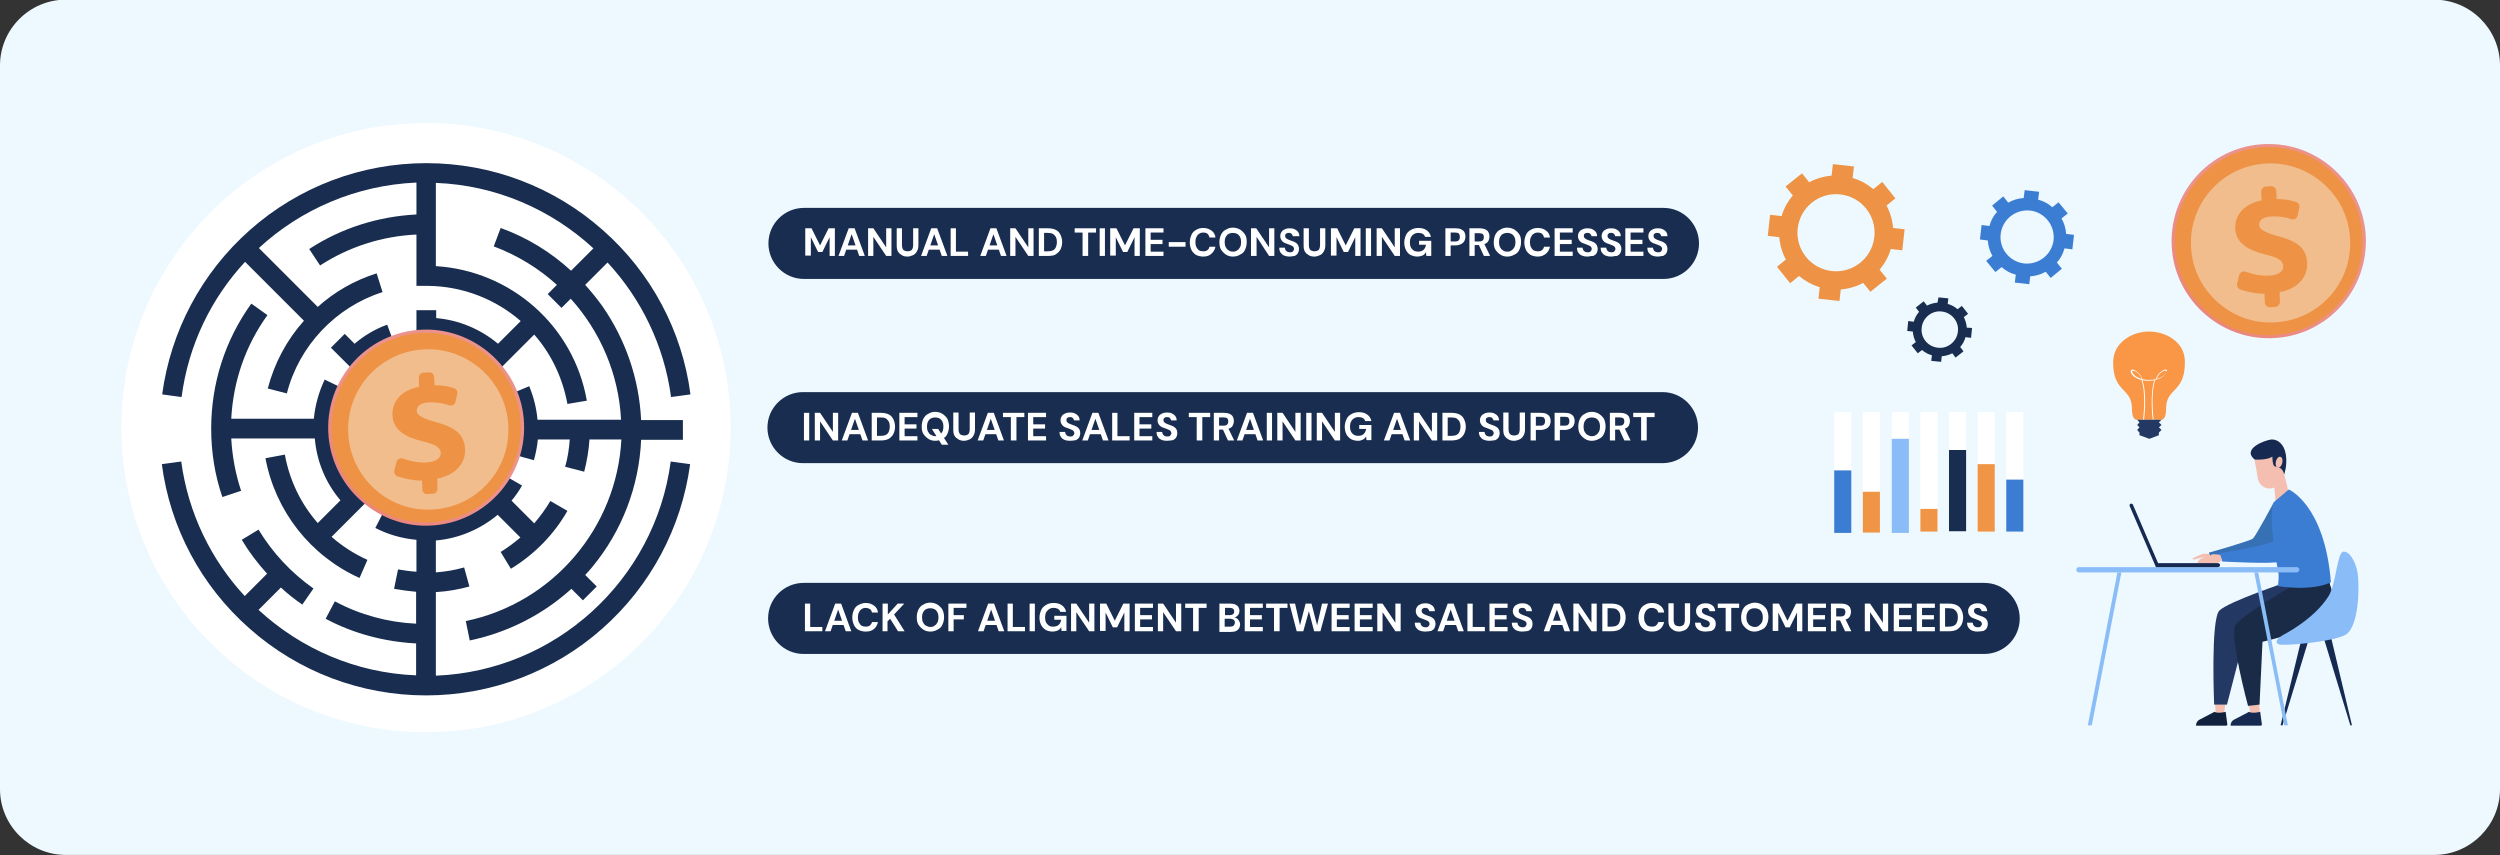 <?xml version="1.0" encoding="UTF-8"?> <svg xmlns="http://www.w3.org/2000/svg" xmlns:xlink="http://www.w3.org/1999/xlink" version="1.1" x="0px" y="0px" viewBox="0 0 760 260" style="enable-background:new 0 0 760 260;" xml:space="preserve"><rect x="0" y="0" width="760" height="260" fill="#333333" stroke="none"/> <style type="text/css"> .st0{fill:#EDF9FF;} .st1{fill:#182D4F;} .st2{fill:#FFFFFF;} .st3{fill:#3C7DD4;} .st4{fill:#EE9345;} .st5{fill:#3771B5;} .st6{fill:#F4BFB1;} .st7{fill:#233862;} .st8{fill:#1A2B47;} .st9{fill:#11203D;} .st10{fill:#162A51;} .st11{fill:#8ABCF7;} .st12{fill:#F99746;} .st13{fill:#F09545;} .st14{fill:url(#SVGID_1_);} .st15{fill:#F2BD8D;} .st16{fill:url(#SVGID_00000064319234242400415660000011969976163237749635_);} </style> <g id="Слой_1"> <path class="st0" d="M740,259.9H20c-11,0-20-9-20-20v-220c0-11,9-20,20-20h720c11,0,20,9,20,20v220C760,250.9,751,259.9,740,259.9z "></path> <g> <g> <g> <path class="st1" d="M603.2,198.8H244.3c-6,0-10.8-4.9-10.8-10.8v0c0-6,4.9-10.8,10.8-10.8h358.9c6,0,10.8,4.9,10.8,10.8v0 C614,194,609.2,198.8,603.2,198.8z"></path> </g> </g> <g> <path class="st2" d="M244.7,191.9v-8.4h1.6v7.1h3.7v1.3H244.7z"></path> <path class="st2" d="M250.8,191.9l3.1-8.4h1.8l3.1,8.4h-1.7l-2.3-6.6l-2.3,6.6H250.8z M252.2,190l0.4-1.3h4.3l0.4,1.3H252.2z"></path> <path class="st2" d="M263.2,192c-0.8,0-1.6-0.2-2.2-0.5s-1.1-0.9-1.4-1.5c-0.3-0.7-0.5-1.4-0.5-2.3c0-0.9,0.2-1.6,0.5-2.3 c0.3-0.7,0.8-1.2,1.4-1.5s1.3-0.6,2.2-0.6c1,0,1.8,0.3,2.5,0.8c0.7,0.5,1.1,1.2,1.2,2.1h-1.8c-0.1-0.4-0.3-0.8-0.6-1 s-0.8-0.4-1.3-0.4c-0.5,0-0.9,0.1-1.3,0.4c-0.4,0.2-0.6,0.6-0.8,1c-0.2,0.4-0.3,0.9-0.3,1.5c0,0.6,0.1,1.1,0.3,1.5 c0.2,0.4,0.5,0.8,0.8,1c0.4,0.2,0.8,0.3,1.3,0.3c0.5,0,1-0.1,1.3-0.4s0.5-0.6,0.6-1h1.8c-0.2,0.9-0.6,1.6-1.2,2.1 C265,191.8,264.2,192,263.2,192z"></path> <path class="st2" d="M268.3,191.9v-8.4h1.6v3.3l3-3.3h2l-3.1,3.3l3.2,5.1h-2l-2.4-3.8l-0.8,0.8v3H268.3z"></path> <path class="st2" d="M282.8,192c-0.8,0-1.5-0.2-2.1-0.6c-0.6-0.4-1.1-0.9-1.5-1.5c-0.4-0.7-0.5-1.4-0.5-2.3s0.2-1.6,0.5-2.3 c0.4-0.7,0.8-1.2,1.5-1.5c0.6-0.4,1.3-0.6,2.1-0.6c0.8,0,1.5,0.2,2.2,0.6c0.6,0.4,1.1,0.9,1.5,1.5c0.3,0.7,0.5,1.4,0.5,2.3 s-0.2,1.6-0.5,2.3c-0.3,0.7-0.8,1.2-1.5,1.5C284.3,191.8,283.6,192,282.8,192z M282.8,190.6c0.5,0,1-0.1,1.3-0.4 c0.4-0.2,0.7-0.6,0.9-1c0.2-0.4,0.3-0.9,0.3-1.5c0-0.6-0.1-1.1-0.3-1.5s-0.5-0.8-0.9-1c-0.4-0.2-0.8-0.3-1.3-0.3 c-0.5,0-0.9,0.1-1.3,0.3c-0.4,0.2-0.7,0.6-0.9,1s-0.3,0.9-0.3,1.5c0,0.6,0.1,1.1,0.3,1.5c0.2,0.4,0.5,0.8,0.9,1 S282.3,190.6,282.8,190.6z"></path> <path class="st2" d="M288.3,191.9v-8.4h5.5v1.3h-3.9v2.2h3.1v1.3h-3.1v3.6H288.3z"></path> <path class="st2" d="M297.3,191.9l3.1-8.4h1.8l3.1,8.4h-1.7l-2.3-6.6l-2.3,6.6H297.3z M298.6,190l0.4-1.3h4.3l0.4,1.3H298.6z"></path> <path class="st2" d="M306.3,191.9v-8.4h1.6v7.1h3.7v1.3H306.3z"></path> <path class="st2" d="M313,191.9v-8.4h1.6v8.4H313z"></path> <path class="st2" d="M320,192c-0.8,0-1.5-0.2-2.1-0.5c-0.6-0.4-1.1-0.9-1.4-1.5c-0.3-0.6-0.5-1.4-0.5-2.2c0-0.9,0.2-1.6,0.5-2.3 c0.3-0.7,0.8-1.2,1.5-1.6c0.6-0.4,1.4-0.6,2.3-0.6c1,0,1.8,0.2,2.5,0.7c0.7,0.5,1.1,1.1,1.3,2h-1.8c-0.1-0.4-0.3-0.7-0.7-0.9 s-0.7-0.3-1.3-0.3c-0.5,0-1,0.1-1.4,0.4s-0.7,0.6-0.9,1c-0.2,0.4-0.3,0.9-0.3,1.5c0,0.6,0.1,1.1,0.3,1.5c0.2,0.4,0.5,0.7,0.9,1 s0.8,0.3,1.3,0.3c0.7,0,1.3-0.2,1.7-0.6c0.4-0.4,0.6-0.9,0.7-1.5h-2.1v-1.2h3.7v4.6h-1.5l-0.1-1.1c-0.2,0.3-0.4,0.5-0.6,0.7 c-0.2,0.2-0.5,0.3-0.8,0.4S320.4,192,320,192z"></path> <path class="st2" d="M325.6,191.9v-8.4h1.6l3.9,5.8v-5.8h1.6v8.4h-1.6l-3.9-5.8v5.8H325.6z"></path> <path class="st2" d="M334.4,191.9v-8.4h1.9l2.6,5.2l2.6-5.2h1.9v8.4h-1.6v-5.7l-2.2,4.5h-1.3l-2.2-4.5v5.6H334.4z"></path> <path class="st2" d="M345,191.9v-8.4h5.5v1.3h-3.9v2.2h3.6v1.3h-3.6v2.3h3.9v1.3H345z"></path> <path class="st2" d="M352,191.9v-8.4h1.6l3.9,5.8v-5.8h1.6v8.4h-1.6l-3.9-5.8v5.8H352z"></path> <path class="st2" d="M362.7,191.9v-7.1h-2.4v-1.3h6.5v1.3h-2.4v7.1H362.7z"></path> <path class="st2" d="M370.7,191.9v-8.4h3.4c0.6,0,1.1,0.1,1.5,0.3c0.4,0.2,0.7,0.4,0.9,0.8s0.3,0.7,0.3,1.1s-0.1,0.8-0.3,1.1 c-0.2,0.3-0.4,0.5-0.7,0.7c-0.3,0.2-0.6,0.2-1,0.3l0.2-0.1c0.4,0,0.7,0.1,1,0.3c0.3,0.2,0.5,0.4,0.7,0.8c0.2,0.3,0.3,0.7,0.3,1 c0,0.4-0.1,0.8-0.3,1.2c-0.2,0.3-0.5,0.6-0.9,0.8c-0.4,0.2-0.9,0.3-1.5,0.3H370.7z M372.3,187h1.6c0.4,0,0.7-0.1,1-0.3 c0.2-0.2,0.3-0.5,0.3-0.8c0-0.3-0.1-0.6-0.3-0.8c-0.2-0.2-0.6-0.3-1-0.3h-1.5V187z M372.3,190.5h1.7c0.4,0,0.8-0.1,1-0.3 c0.2-0.2,0.4-0.5,0.4-0.9s-0.1-0.7-0.4-0.9s-0.6-0.3-1-0.3h-1.7V190.5z"></path> <path class="st2" d="M378.4,191.9v-8.4h5.5v1.3H380v2.2h3.6v1.3H380v2.3h3.9v1.3H378.4z"></path> <path class="st2" d="M387.3,191.9v-7.1h-2.4v-1.3h6.5v1.3H389v7.1H387.3z"></path> <path class="st2" d="M394.2,191.9l-2.2-8.4h1.7l1.5,6.6l1.7-6.6h1.8l1.7,6.6l1.5-6.6h1.8l-2.3,8.4h-1.9l-1.6-6.1l-1.7,6.1H394.2z "></path> <path class="st2" d="M404.8,191.9v-8.4h5.5v1.3h-3.9v2.2h3.6v1.3h-3.6v2.3h3.9v1.3H404.8z"></path> <path class="st2" d="M411.8,191.9v-8.4h5.5v1.3h-3.9v2.2h3.6v1.3h-3.6v2.3h3.9v1.3H411.8z"></path> <path class="st2" d="M418.7,191.9v-8.4h1.6l3.9,5.8v-5.8h1.6v8.4h-1.6l-3.9-5.8v5.8H418.7z"></path> <path class="st2" d="M433.2,192c-0.6,0-1.1-0.1-1.6-0.3c-0.5-0.2-0.8-0.5-1.1-0.9c-0.3-0.4-0.4-0.9-0.4-1.5h1.7 c0,0.2,0.1,0.5,0.2,0.7s0.3,0.4,0.5,0.5c0.2,0.1,0.5,0.2,0.8,0.2c0.3,0,0.5,0,0.7-0.1c0.2-0.1,0.3-0.2,0.4-0.4 c0.1-0.2,0.2-0.3,0.2-0.5c0-0.2-0.1-0.4-0.2-0.6s-0.3-0.3-0.5-0.4c-0.2-0.1-0.4-0.2-0.7-0.3c-0.3-0.1-0.5-0.2-0.8-0.3 c-0.7-0.2-1.2-0.5-1.5-0.9c-0.3-0.4-0.5-0.8-0.5-1.4c0-0.5,0.1-0.9,0.4-1.3c0.2-0.4,0.6-0.6,1-0.8c0.4-0.2,0.9-0.3,1.5-0.3 c0.6,0,1.1,0.1,1.5,0.3c0.4,0.2,0.8,0.5,1,0.8s0.4,0.8,0.4,1.3h-1.7c0-0.2-0.1-0.4-0.2-0.5s-0.2-0.3-0.4-0.4 c-0.2-0.1-0.4-0.1-0.6-0.1c-0.2,0-0.4,0-0.6,0.1c-0.2,0.1-0.3,0.2-0.4,0.3c-0.1,0.1-0.1,0.3-0.1,0.5c0,0.2,0,0.4,0.1,0.5 s0.2,0.3,0.4,0.4c0.2,0.1,0.4,0.2,0.6,0.3c0.2,0.1,0.5,0.2,0.8,0.3c0.4,0.1,0.8,0.3,1.2,0.5c0.3,0.2,0.6,0.4,0.8,0.8 c0.2,0.3,0.3,0.7,0.3,1.2c0,0.4-0.1,0.8-0.3,1.2c-0.2,0.4-0.6,0.7-1,0.9C434.4,191.9,433.9,192,433.2,192z"></path> <path class="st2" d="M437,191.9l3.1-8.4h1.8l3.1,8.4h-1.7l-2.3-6.6l-2.3,6.6H437z M438.4,190l0.4-1.3h4.3l0.4,1.3H438.4z"></path> <path class="st2" d="M446.1,191.9v-8.4h1.6v7.1h3.7v1.3H446.1z"></path> <path class="st2" d="M452.8,191.9v-8.4h5.5v1.3h-3.9v2.2h3.6v1.3h-3.6v2.3h3.9v1.3H452.8z"></path> <path class="st2" d="M462.7,192c-0.6,0-1.1-0.1-1.6-0.3c-0.5-0.2-0.8-0.5-1.1-0.9c-0.3-0.4-0.4-0.9-0.4-1.5h1.7 c0,0.2,0.1,0.5,0.2,0.7s0.3,0.4,0.5,0.5c0.2,0.1,0.5,0.2,0.8,0.2c0.3,0,0.5,0,0.7-0.1c0.2-0.1,0.3-0.2,0.4-0.4 c0.1-0.2,0.2-0.3,0.2-0.5c0-0.2-0.1-0.4-0.2-0.6s-0.3-0.3-0.5-0.4c-0.2-0.1-0.4-0.2-0.7-0.3c-0.3-0.1-0.5-0.2-0.8-0.3 c-0.7-0.2-1.2-0.5-1.5-0.9c-0.3-0.4-0.5-0.8-0.5-1.4c0-0.5,0.1-0.9,0.4-1.3c0.2-0.4,0.6-0.6,1-0.8c0.4-0.2,0.9-0.3,1.5-0.3 c0.6,0,1.1,0.1,1.5,0.3c0.4,0.2,0.8,0.5,1,0.8s0.4,0.8,0.4,1.3h-1.7c0-0.2-0.1-0.4-0.2-0.5s-0.2-0.3-0.4-0.4 c-0.2-0.1-0.4-0.1-0.6-0.1c-0.2,0-0.4,0-0.6,0.1c-0.2,0.1-0.3,0.2-0.4,0.3c-0.1,0.1-0.1,0.3-0.1,0.5c0,0.2,0,0.4,0.1,0.5 s0.2,0.3,0.4,0.4c0.2,0.1,0.4,0.2,0.6,0.3c0.2,0.1,0.5,0.2,0.8,0.3c0.4,0.1,0.8,0.3,1.2,0.5c0.3,0.2,0.6,0.4,0.8,0.8 c0.2,0.3,0.3,0.7,0.3,1.2c0,0.4-0.1,0.8-0.3,1.2c-0.2,0.4-0.6,0.7-1,0.9C463.8,191.9,463.3,192,462.7,192z"></path> <path class="st2" d="M469.3,191.9l3.1-8.4h1.8l3.1,8.4h-1.7l-2.3-6.6l-2.3,6.6H469.3z M470.6,190l0.4-1.3h4.3l0.4,1.3H470.6z"></path> <path class="st2" d="M478.3,191.9v-8.4h1.6l3.9,5.8v-5.8h1.6v8.4h-1.6l-3.9-5.8v5.8H478.3z"></path> <path class="st2" d="M487.1,191.9v-8.4h2.8c1,0,1.8,0.2,2.4,0.5c0.6,0.3,1.1,0.8,1.4,1.5c0.3,0.6,0.5,1.4,0.5,2.2 s-0.2,1.6-0.5,2.2c-0.3,0.6-0.8,1.1-1.4,1.5c-0.6,0.3-1.4,0.5-2.4,0.5H487.1z M488.7,190.5h1.1c0.7,0,1.2-0.1,1.6-0.3 c0.4-0.2,0.7-0.5,0.9-1s0.3-0.9,0.3-1.5c0-0.6-0.1-1.1-0.3-1.5c-0.2-0.4-0.5-0.7-0.9-1c-0.4-0.2-0.9-0.3-1.6-0.3h-1.1V190.5z"></path> <path class="st2" d="M502.2,192c-0.8,0-1.6-0.2-2.2-0.5c-0.6-0.4-1.1-0.9-1.4-1.5c-0.3-0.7-0.5-1.4-0.5-2.3 c0-0.9,0.2-1.6,0.5-2.3s0.8-1.2,1.4-1.5c0.6-0.4,1.3-0.6,2.2-0.6c1,0,1.9,0.3,2.5,0.8c0.7,0.5,1.1,1.2,1.2,2.1h-1.8 c-0.1-0.4-0.3-0.8-0.6-1s-0.8-0.4-1.3-0.4c-0.5,0-0.9,0.1-1.3,0.4c-0.4,0.2-0.6,0.6-0.8,1c-0.2,0.4-0.3,0.9-0.3,1.5 c0,0.6,0.1,1.1,0.3,1.5c0.2,0.4,0.5,0.8,0.8,1c0.4,0.2,0.8,0.3,1.3,0.3c0.5,0,1-0.1,1.3-0.4s0.5-0.6,0.6-1h1.8 c-0.2,0.9-0.6,1.6-1.2,2.1C504,191.8,503.2,192,502.2,192z"></path> <path class="st2" d="M510.5,192c-0.6,0-1.2-0.1-1.7-0.4s-0.9-0.6-1.2-1.1c-0.3-0.5-0.4-1.1-0.4-1.9v-5.2h1.6v5.2 c0,0.4,0.1,0.8,0.2,1c0.1,0.3,0.3,0.5,0.6,0.6c0.3,0.1,0.6,0.2,0.9,0.2c0.4,0,0.7-0.1,0.9-0.2c0.3-0.1,0.5-0.3,0.6-0.6 c0.1-0.3,0.2-0.6,0.2-1v-5.2h1.6v5.2c0,0.8-0.2,1.4-0.5,1.9c-0.3,0.5-0.7,0.9-1.2,1.1S511.1,192,510.5,192z"></path> <path class="st2" d="M518.4,192c-0.6,0-1.1-0.1-1.6-0.3c-0.5-0.2-0.8-0.5-1.1-0.9c-0.3-0.4-0.4-0.9-0.4-1.5h1.7 c0,0.2,0.1,0.5,0.2,0.7s0.3,0.4,0.5,0.5c0.2,0.1,0.5,0.2,0.8,0.2c0.3,0,0.5,0,0.7-0.1c0.2-0.1,0.3-0.2,0.4-0.4 c0.1-0.2,0.2-0.3,0.2-0.5c0-0.2-0.1-0.4-0.2-0.6s-0.3-0.3-0.5-0.4c-0.2-0.1-0.4-0.2-0.7-0.3c-0.3-0.1-0.5-0.2-0.8-0.3 c-0.7-0.2-1.2-0.5-1.5-0.9c-0.3-0.4-0.5-0.8-0.5-1.4c0-0.5,0.1-0.9,0.4-1.3c0.2-0.4,0.6-0.6,1-0.8c0.4-0.2,0.9-0.3,1.5-0.3 c0.6,0,1.1,0.1,1.5,0.3c0.4,0.2,0.8,0.5,1,0.8s0.4,0.8,0.4,1.3h-1.7c0-0.2-0.1-0.4-0.2-0.5s-0.2-0.3-0.4-0.4 c-0.2-0.1-0.4-0.1-0.6-0.1c-0.2,0-0.4,0-0.6,0.1c-0.2,0.1-0.3,0.2-0.4,0.3c-0.1,0.1-0.1,0.3-0.1,0.5c0,0.2,0,0.4,0.1,0.5 s0.2,0.3,0.4,0.4c0.2,0.1,0.4,0.2,0.6,0.3c0.2,0.1,0.5,0.2,0.8,0.3c0.4,0.1,0.8,0.3,1.2,0.5c0.3,0.2,0.6,0.4,0.8,0.8 c0.2,0.3,0.3,0.7,0.3,1.2c0,0.4-0.1,0.8-0.3,1.2c-0.2,0.4-0.6,0.7-1,0.9C519.5,191.9,519,192,518.4,192z"></path> <path class="st2" d="M524.6,191.9v-7.1h-2.4v-1.3h6.5v1.3h-2.4v7.1H524.6z"></path> <path class="st2" d="M533.4,192c-0.8,0-1.5-0.2-2.1-0.6s-1.1-0.9-1.5-1.5c-0.4-0.7-0.5-1.4-0.5-2.3s0.2-1.6,0.5-2.3 c0.4-0.7,0.8-1.2,1.5-1.5s1.3-0.6,2.1-0.6c0.8,0,1.5,0.2,2.2,0.6s1.1,0.9,1.5,1.5c0.3,0.7,0.5,1.4,0.5,2.3s-0.2,1.6-0.5,2.3 c-0.3,0.7-0.8,1.2-1.5,1.5S534.2,192,533.4,192z M533.4,190.6c0.5,0,1-0.1,1.3-0.4s0.7-0.6,0.9-1c0.2-0.4,0.3-0.9,0.3-1.5 c0-0.6-0.1-1.1-0.3-1.5c-0.2-0.4-0.5-0.8-0.9-1c-0.4-0.2-0.8-0.3-1.3-0.3c-0.5,0-0.9,0.1-1.3,0.3c-0.4,0.2-0.7,0.6-0.9,1 s-0.3,0.9-0.3,1.5c0,0.6,0.1,1.1,0.3,1.5c0.2,0.4,0.5,0.8,0.9,1S532.9,190.6,533.4,190.6z"></path> <path class="st2" d="M538.9,191.9v-8.4h1.9l2.6,5.2l2.6-5.2h1.9v8.4h-1.6v-5.7l-2.2,4.5h-1.3l-2.2-4.5v5.6H538.9z"></path> <path class="st2" d="M549.6,191.9v-8.4h5.5v1.3h-3.9v2.2h3.6v1.3h-3.6v2.3h3.9v1.3H549.6z"></path> <path class="st2" d="M556.6,191.9v-8.4h3.1c0.7,0,1.2,0.1,1.7,0.3c0.4,0.2,0.8,0.5,1,0.9s0.3,0.8,0.3,1.3c0,0.4-0.1,0.9-0.3,1.3 s-0.5,0.7-1,0.9c-0.4,0.2-1,0.4-1.7,0.4h-1.5v3.3H556.6z M558.2,187.4h1.4c0.5,0,0.9-0.1,1.1-0.4c0.2-0.2,0.3-0.6,0.3-0.9 c0-0.4-0.1-0.7-0.3-0.9c-0.2-0.2-0.6-0.3-1.1-0.3h-1.4V187.4z M560.9,191.9l-1.7-3.7h1.8l1.8,3.7H560.9z"></path> <path class="st2" d="M566.9,191.9v-8.4h1.6l3.9,5.8v-5.8h1.6v8.4h-1.6l-3.9-5.8v5.8H566.9z"></path> <path class="st2" d="M575.7,191.9v-8.4h5.5v1.3h-3.9v2.2h3.6v1.3h-3.6v2.3h3.9v1.3H575.7z"></path> <path class="st2" d="M582.7,191.9v-8.4h5.5v1.3h-3.9v2.2h3.6v1.3h-3.6v2.3h3.9v1.3H582.7z"></path> <path class="st2" d="M589.7,191.9v-8.4h2.8c1,0,1.8,0.2,2.4,0.5c0.6,0.3,1.1,0.8,1.4,1.5c0.3,0.6,0.5,1.4,0.5,2.2 s-0.2,1.6-0.5,2.2c-0.3,0.6-0.8,1.1-1.4,1.5c-0.6,0.3-1.4,0.5-2.4,0.5H589.7z M591.3,190.5h1.1c0.7,0,1.2-0.1,1.6-0.3 c0.4-0.2,0.7-0.5,0.9-1s0.3-0.9,0.3-1.5c0-0.6-0.1-1.1-0.3-1.5c-0.2-0.4-0.5-0.7-0.9-1c-0.4-0.2-0.9-0.3-1.6-0.3h-1.1V190.5z"></path> <path class="st2" d="M601.1,192c-0.6,0-1.1-0.1-1.6-0.3c-0.5-0.2-0.8-0.5-1.1-0.9c-0.3-0.4-0.4-0.9-0.4-1.5h1.7 c0,0.2,0.1,0.5,0.2,0.7s0.3,0.4,0.5,0.5c0.2,0.1,0.5,0.2,0.8,0.2c0.3,0,0.5,0,0.7-0.1c0.2-0.1,0.3-0.2,0.4-0.4 c0.1-0.2,0.2-0.3,0.2-0.5c0-0.2-0.1-0.4-0.2-0.6s-0.3-0.3-0.5-0.4c-0.2-0.1-0.4-0.2-0.7-0.3c-0.3-0.1-0.5-0.2-0.8-0.3 c-0.7-0.2-1.2-0.5-1.5-0.9c-0.3-0.4-0.5-0.8-0.5-1.4c0-0.5,0.1-0.9,0.4-1.3c0.2-0.4,0.6-0.6,1-0.8c0.4-0.2,0.9-0.3,1.5-0.3 c0.6,0,1.1,0.1,1.5,0.3c0.4,0.2,0.8,0.5,1,0.8s0.4,0.8,0.4,1.3h-1.7c0-0.2-0.1-0.4-0.2-0.5s-0.2-0.3-0.4-0.4 c-0.2-0.1-0.4-0.1-0.6-0.1c-0.2,0-0.4,0-0.6,0.1c-0.2,0.1-0.3,0.2-0.4,0.3c-0.1,0.1-0.1,0.3-0.1,0.5c0,0.2,0,0.4,0.1,0.5 s0.2,0.3,0.4,0.4c0.2,0.1,0.4,0.2,0.6,0.3c0.2,0.1,0.5,0.2,0.8,0.3c0.4,0.1,0.8,0.3,1.2,0.5c0.3,0.2,0.6,0.4,0.8,0.8 c0.2,0.3,0.3,0.7,0.3,1.2c0,0.4-0.1,0.8-0.3,1.2c-0.2,0.4-0.6,0.7-1,0.9C602.3,191.9,601.7,192,601.1,192z"></path> </g> </g> <g> <g> <g> <path class="st1" d="M505.4,140.8H244.1c-6,0-10.8-4.9-10.8-10.8v0c0-6,4.9-10.8,10.8-10.8h261.3c6,0,10.8,4.9,10.8,10.8v0 C516.2,136,511.3,140.8,505.4,140.8z"></path> </g> </g> <g> <path class="st2" d="M244.4,133.9v-8.4h1.6v8.4H244.4z"></path> <path class="st2" d="M247.7,133.9v-8.4h1.6l3.9,5.8v-5.8h1.6v8.4h-1.6l-3.9-5.8v5.8H247.7z"></path> <path class="st2" d="M255.9,133.9l3.1-8.4h1.8l3.1,8.4h-1.7l-2.3-6.6l-2.3,6.6H255.9z M257.2,132l0.4-1.3h4.3l0.4,1.3H257.2z"></path> <path class="st2" d="M265,133.9v-8.4h2.8c1,0,1.8,0.2,2.4,0.5s1.1,0.8,1.4,1.5c0.3,0.6,0.5,1.4,0.5,2.2c0,0.8-0.2,1.6-0.5,2.2 c-0.3,0.6-0.8,1.1-1.4,1.5c-0.6,0.3-1.4,0.5-2.4,0.5H265z M266.6,132.5h1.1c0.7,0,1.2-0.1,1.6-0.3s0.7-0.5,0.9-1s0.3-0.9,0.3-1.5 c0-0.6-0.1-1.1-0.3-1.5c-0.2-0.4-0.5-0.7-0.9-1c-0.4-0.2-0.9-0.3-1.6-0.3h-1.1V132.5z"></path> <path class="st2" d="M273.4,133.9v-8.4h5.5v1.3h-3.9v2.2h3.6v1.3h-3.6v2.3h3.9v1.3H273.4z"></path> <path class="st2" d="M284.3,134c-0.8,0-1.5-0.2-2.1-0.6c-0.6-0.4-1.1-0.9-1.5-1.5s-0.5-1.4-0.5-2.3s0.2-1.6,0.5-2.3 c0.4-0.7,0.8-1.2,1.5-1.5c0.6-0.4,1.3-0.6,2.1-0.6c0.8,0,1.5,0.2,2.2,0.6c0.6,0.4,1.1,0.9,1.5,1.5c0.3,0.7,0.5,1.4,0.5,2.3 s-0.2,1.6-0.5,2.3s-0.8,1.2-1.5,1.5C285.9,133.8,285.1,134,284.3,134z M284.3,132.6c0.5,0,1-0.1,1.3-0.4c0.4-0.2,0.7-0.6,0.9-1 c0.2-0.4,0.3-0.9,0.3-1.5c0-0.6-0.1-1.1-0.3-1.5c-0.2-0.4-0.5-0.8-0.9-1c-0.4-0.2-0.8-0.3-1.3-0.3c-0.5,0-0.9,0.1-1.3,0.3 s-0.7,0.6-0.9,1c-0.2,0.4-0.3,0.9-0.3,1.5c0,0.6,0.1,1.1,0.3,1.5c0.2,0.4,0.5,0.8,0.9,1C283.4,132.4,283.8,132.6,284.3,132.6z M286.3,135.2l-3-4.8h1.9l3.1,4.8H286.3z"></path> <path class="st2" d="M293.1,134c-0.6,0-1.2-0.1-1.7-0.4s-0.9-0.6-1.2-1.1c-0.3-0.5-0.4-1.1-0.4-1.9v-5.2h1.6v5.2 c0,0.4,0.1,0.8,0.2,1s0.3,0.5,0.6,0.6c0.3,0.1,0.6,0.2,0.9,0.2c0.4,0,0.7-0.1,0.9-0.2c0.3-0.1,0.5-0.3,0.6-0.6 c0.1-0.3,0.2-0.6,0.2-1v-5.2h1.6v5.2c0,0.8-0.2,1.4-0.5,1.9c-0.3,0.5-0.7,0.9-1.2,1.1S293.7,134,293.1,134z"></path> <path class="st2" d="M297.2,133.9l3.1-8.4h1.8l3.1,8.4h-1.7l-2.3-6.6l-2.3,6.6H297.2z M298.5,132l0.4-1.3h4.3l0.4,1.3H298.5z"></path> <path class="st2" d="M307.3,133.9v-7.1h-2.4v-1.3h6.5v1.3h-2.4v7.1H307.3z"></path> <path class="st2" d="M312.5,133.9v-8.4h5.5v1.3h-3.9v2.2h3.6v1.3h-3.6v2.3h3.9v1.3H312.5z"></path> <path class="st2" d="M325.2,134c-0.6,0-1.2-0.1-1.6-0.3c-0.5-0.2-0.9-0.5-1.1-0.9c-0.3-0.4-0.4-0.9-0.4-1.5h1.7 c0,0.2,0.1,0.5,0.2,0.7c0.1,0.2,0.3,0.4,0.5,0.5s0.5,0.2,0.8,0.2c0.3,0,0.5,0,0.7-0.1s0.3-0.2,0.4-0.4c0.1-0.2,0.2-0.3,0.2-0.5 c0-0.2-0.1-0.4-0.2-0.6c-0.1-0.2-0.3-0.3-0.5-0.4c-0.2-0.1-0.4-0.2-0.7-0.3s-0.5-0.2-0.8-0.3c-0.7-0.2-1.2-0.5-1.5-0.9 c-0.3-0.4-0.5-0.8-0.5-1.4c0-0.5,0.1-0.9,0.4-1.3c0.2-0.4,0.6-0.6,1-0.8c0.4-0.2,0.9-0.3,1.5-0.3c0.6,0,1.1,0.1,1.5,0.3 c0.4,0.2,0.8,0.5,1,0.8c0.3,0.4,0.4,0.8,0.4,1.3h-1.7c0-0.2-0.1-0.4-0.2-0.5s-0.2-0.3-0.4-0.4c-0.2-0.1-0.4-0.1-0.6-0.1 c-0.2,0-0.4,0-0.6,0.1c-0.2,0.1-0.3,0.2-0.4,0.3c-0.1,0.1-0.1,0.3-0.1,0.5c0,0.2,0,0.4,0.1,0.5c0.1,0.1,0.2,0.3,0.4,0.4 c0.2,0.1,0.4,0.2,0.6,0.3c0.2,0.1,0.5,0.2,0.8,0.3c0.4,0.1,0.8,0.3,1.2,0.5c0.3,0.2,0.6,0.4,0.8,0.8c0.2,0.3,0.3,0.7,0.3,1.2 c0,0.4-0.1,0.8-0.3,1.2c-0.2,0.4-0.6,0.7-1,0.9C326.4,133.9,325.9,134,325.2,134z"></path> <path class="st2" d="M329,133.9l3.1-8.4h1.8l3.1,8.4h-1.7l-2.3-6.6l-2.3,6.6H329z M330.4,132l0.4-1.3h4.3l0.4,1.3H330.4z"></path> <path class="st2" d="M338.1,133.9v-8.4h1.6v7.1h3.7v1.3H338.1z"></path> <path class="st2" d="M344.8,133.9v-8.4h5.5v1.3h-3.9v2.2h3.6v1.3h-3.6v2.3h3.9v1.3H344.8z"></path> <path class="st2" d="M354.7,134c-0.6,0-1.2-0.1-1.6-0.3c-0.5-0.2-0.9-0.5-1.1-0.9c-0.3-0.4-0.4-0.9-0.4-1.5h1.7 c0,0.2,0.1,0.5,0.2,0.7c0.1,0.2,0.3,0.4,0.5,0.5s0.5,0.2,0.8,0.2c0.3,0,0.5,0,0.7-0.1s0.3-0.2,0.4-0.4c0.1-0.2,0.2-0.3,0.2-0.5 c0-0.2-0.1-0.4-0.2-0.6c-0.1-0.2-0.3-0.3-0.5-0.4c-0.2-0.1-0.4-0.2-0.7-0.3s-0.5-0.2-0.8-0.3c-0.7-0.2-1.2-0.5-1.5-0.9 c-0.3-0.4-0.5-0.8-0.5-1.4c0-0.5,0.1-0.9,0.4-1.3c0.2-0.4,0.6-0.6,1-0.8c0.4-0.2,0.9-0.3,1.5-0.3c0.6,0,1.1,0.1,1.5,0.3 c0.4,0.2,0.8,0.5,1,0.8c0.3,0.4,0.4,0.8,0.4,1.3h-1.7c0-0.2-0.1-0.4-0.2-0.5s-0.2-0.3-0.4-0.4c-0.2-0.1-0.4-0.1-0.6-0.1 c-0.2,0-0.4,0-0.6,0.1c-0.2,0.1-0.3,0.2-0.4,0.3c-0.1,0.1-0.1,0.3-0.1,0.5c0,0.2,0,0.4,0.1,0.5c0.1,0.1,0.2,0.3,0.4,0.4 c0.2,0.1,0.4,0.2,0.6,0.3c0.2,0.1,0.5,0.2,0.8,0.3c0.4,0.1,0.8,0.3,1.2,0.5c0.3,0.2,0.6,0.4,0.8,0.8c0.2,0.3,0.3,0.7,0.3,1.2 c0,0.4-0.1,0.8-0.3,1.2c-0.2,0.4-0.6,0.7-1,0.9C355.8,133.9,355.3,134,354.7,134z"></path> <path class="st2" d="M363.8,133.9v-7.1h-2.4v-1.3h6.5v1.3h-2.4v7.1H363.8z"></path> <path class="st2" d="M369,133.9v-8.4h3.1c0.7,0,1.2,0.1,1.7,0.3c0.4,0.2,0.8,0.5,1,0.9c0.2,0.4,0.3,0.8,0.3,1.3 c0,0.4-0.1,0.9-0.3,1.3c-0.2,0.4-0.5,0.7-1,0.9c-0.4,0.2-1,0.4-1.7,0.4h-1.5v3.3H369z M370.6,129.4h1.4c0.5,0,0.9-0.1,1.1-0.4 c0.2-0.2,0.3-0.6,0.3-0.9c0-0.4-0.1-0.7-0.3-0.9c-0.2-0.2-0.6-0.3-1.1-0.3h-1.4V129.4z M373.3,133.9l-1.7-3.7h1.8l1.8,3.7H373.3z "></path> <path class="st2" d="M376,133.9l3.1-8.4h1.8l3.1,8.4h-1.7l-2.3-6.6l-2.3,6.6H376z M377.4,132l0.4-1.3h4.3l0.4,1.3H377.4z"></path> <path class="st2" d="M385.1,133.9v-8.4h1.6v8.4H385.1z"></path> <path class="st2" d="M388.3,133.9v-8.4h1.6l3.9,5.8v-5.8h1.6v8.4h-1.6l-3.9-5.8v5.8H388.3z"></path> <path class="st2" d="M397.1,133.9v-8.4h1.6v8.4H397.1z"></path> <path class="st2" d="M400.3,133.9v-8.4h1.6l3.9,5.8v-5.8h1.6v8.4h-1.6l-3.9-5.8v5.8H400.3z"></path> <path class="st2" d="M412.8,134c-0.8,0-1.5-0.2-2.1-0.5c-0.6-0.4-1.1-0.9-1.4-1.5s-0.5-1.4-0.5-2.2c0-0.9,0.2-1.6,0.5-2.3 c0.3-0.7,0.8-1.2,1.5-1.6s1.4-0.6,2.3-0.6c1,0,1.8,0.2,2.5,0.7c0.7,0.5,1.1,1.1,1.3,2H415c-0.1-0.4-0.3-0.7-0.7-0.9 c-0.3-0.2-0.7-0.3-1.3-0.3c-0.5,0-1,0.1-1.4,0.4c-0.4,0.2-0.7,0.6-0.9,1c-0.2,0.4-0.3,0.9-0.3,1.5c0,0.6,0.1,1.1,0.3,1.5 s0.5,0.7,0.9,1c0.4,0.2,0.8,0.3,1.3,0.3c0.7,0,1.3-0.2,1.7-0.6c0.4-0.4,0.6-0.9,0.7-1.5h-2.1v-1.2h3.7v4.6h-1.5l-0.1-1.1 c-0.2,0.3-0.4,0.5-0.6,0.7c-0.2,0.2-0.5,0.3-0.8,0.4C413.5,134,413.2,134,412.8,134z"></path> <path class="st2" d="M420.7,133.9l3.1-8.4h1.8l3.1,8.4h-1.7l-2.3-6.6l-2.3,6.6H420.7z M422,132l0.4-1.3h4.3l0.4,1.3H422z"></path> <path class="st2" d="M429.8,133.9v-8.4h1.6l3.9,5.8v-5.8h1.6v8.4h-1.6l-3.9-5.8v5.8H429.8z"></path> <path class="st2" d="M438.5,133.9v-8.4h2.8c1,0,1.8,0.2,2.4,0.5s1.1,0.8,1.4,1.5c0.3,0.6,0.5,1.4,0.5,2.2c0,0.8-0.2,1.6-0.5,2.2 c-0.3,0.6-0.8,1.1-1.4,1.5c-0.6,0.3-1.4,0.5-2.4,0.5H438.5z M440.1,132.5h1.1c0.7,0,1.2-0.1,1.6-0.3s0.7-0.5,0.9-1 s0.3-0.9,0.3-1.5c0-0.6-0.1-1.1-0.3-1.5c-0.2-0.4-0.5-0.7-0.9-1c-0.4-0.2-0.9-0.3-1.6-0.3h-1.1V132.5z"></path> <path class="st2" d="M452.7,134c-0.6,0-1.1-0.1-1.6-0.3c-0.5-0.2-0.8-0.5-1.1-0.9c-0.3-0.4-0.4-0.9-0.4-1.5h1.7 c0,0.2,0.1,0.5,0.2,0.7c0.1,0.2,0.3,0.4,0.5,0.5s0.5,0.2,0.8,0.2c0.3,0,0.5,0,0.7-0.1c0.2-0.1,0.3-0.2,0.4-0.4 c0.1-0.2,0.2-0.3,0.2-0.5c0-0.2-0.1-0.4-0.2-0.6c-0.1-0.2-0.3-0.3-0.5-0.4c-0.2-0.1-0.4-0.2-0.7-0.3c-0.3-0.1-0.5-0.2-0.8-0.3 c-0.7-0.2-1.2-0.5-1.5-0.9s-0.5-0.8-0.5-1.4c0-0.5,0.1-0.9,0.4-1.3c0.2-0.4,0.6-0.6,1-0.8c0.4-0.2,0.9-0.3,1.5-0.3 c0.6,0,1.1,0.1,1.5,0.3c0.4,0.2,0.8,0.5,1,0.8c0.3,0.4,0.4,0.8,0.4,1.3h-1.7c0-0.2-0.1-0.4-0.2-0.5s-0.2-0.3-0.4-0.4 s-0.4-0.1-0.6-0.1c-0.2,0-0.4,0-0.6,0.1c-0.2,0.1-0.3,0.2-0.4,0.3c-0.1,0.1-0.1,0.3-0.1,0.5c0,0.2,0,0.4,0.1,0.5 c0.1,0.1,0.2,0.3,0.4,0.4c0.2,0.1,0.4,0.2,0.6,0.3c0.2,0.1,0.5,0.2,0.8,0.3c0.4,0.1,0.8,0.3,1.2,0.5c0.3,0.2,0.6,0.4,0.8,0.8 c0.2,0.3,0.3,0.7,0.3,1.2c0,0.4-0.1,0.8-0.3,1.2c-0.2,0.4-0.6,0.7-1,0.9C453.9,133.9,453.3,134,452.7,134z"></path> <path class="st2" d="M460.3,134c-0.6,0-1.2-0.1-1.7-0.4s-0.9-0.6-1.2-1.1s-0.4-1.1-0.4-1.9v-5.2h1.6v5.2c0,0.4,0.1,0.8,0.2,1 s0.3,0.5,0.6,0.6c0.3,0.1,0.6,0.2,0.9,0.2c0.4,0,0.7-0.1,0.9-0.2c0.3-0.1,0.5-0.3,0.6-0.6c0.1-0.3,0.2-0.6,0.2-1v-5.2h1.6v5.2 c0,0.8-0.2,1.4-0.5,1.9c-0.3,0.5-0.7,0.9-1.2,1.1S460.9,134,460.3,134z"></path> <path class="st2" d="M465.3,133.9v-8.4h3.1c0.7,0,1.3,0.1,1.7,0.3c0.4,0.2,0.8,0.5,1,0.9c0.2,0.4,0.3,0.8,0.3,1.3 c0,0.5-0.1,0.9-0.3,1.3s-0.5,0.7-1,1c-0.4,0.2-1,0.4-1.7,0.4h-1.5v3.2H465.3z M466.9,129.4h1.4c0.5,0,0.9-0.1,1.1-0.4 c0.2-0.2,0.3-0.6,0.3-1c0-0.4-0.1-0.7-0.3-1c-0.2-0.2-0.6-0.3-1.1-0.3h-1.4V129.4z"></path> <path class="st2" d="M472.6,133.9v-8.4h3.1c0.7,0,1.3,0.1,1.7,0.3c0.4,0.2,0.8,0.5,1,0.9c0.2,0.4,0.3,0.8,0.3,1.3 c0,0.5-0.1,0.9-0.3,1.3s-0.5,0.7-1,1c-0.4,0.2-1,0.4-1.7,0.4h-1.5v3.2H472.6z M474.3,129.4h1.4c0.5,0,0.9-0.1,1.1-0.4 c0.2-0.2,0.3-0.6,0.3-1c0-0.4-0.1-0.7-0.3-1c-0.2-0.2-0.6-0.3-1.1-0.3h-1.4V129.4z"></path> <path class="st2" d="M483.9,134c-0.8,0-1.5-0.2-2.1-0.6c-0.6-0.4-1.1-0.9-1.5-1.5c-0.4-0.7-0.5-1.4-0.5-2.3s0.2-1.6,0.5-2.3 c0.4-0.7,0.8-1.2,1.5-1.5c0.6-0.4,1.3-0.6,2.1-0.6c0.8,0,1.5,0.2,2.2,0.6c0.6,0.4,1.1,0.9,1.5,1.5c0.3,0.7,0.5,1.4,0.5,2.3 s-0.2,1.6-0.5,2.3s-0.8,1.2-1.5,1.5C485.4,133.8,484.7,134,483.9,134z M483.9,132.6c0.5,0,1-0.1,1.3-0.4c0.4-0.2,0.7-0.6,0.9-1 c0.2-0.4,0.3-0.9,0.3-1.5c0-0.6-0.1-1.1-0.3-1.5c-0.2-0.4-0.5-0.8-0.9-1s-0.8-0.3-1.3-0.3c-0.5,0-0.9,0.1-1.3,0.3s-0.7,0.6-0.9,1 c-0.2,0.4-0.3,0.9-0.3,1.5c0,0.6,0.1,1.1,0.3,1.5c0.2,0.4,0.5,0.8,0.9,1C482.9,132.4,483.4,132.6,483.9,132.6z"></path> <path class="st2" d="M489.4,133.9v-8.4h3.1c0.7,0,1.2,0.1,1.7,0.3c0.4,0.2,0.8,0.5,1,0.9c0.2,0.4,0.3,0.8,0.3,1.3 c0,0.4-0.1,0.9-0.3,1.3c-0.2,0.4-0.5,0.7-1,0.9c-0.4,0.2-1,0.4-1.7,0.4H491v3.3H489.4z M491,129.4h1.4c0.5,0,0.9-0.1,1.1-0.4 c0.2-0.2,0.3-0.6,0.3-0.9c0-0.4-0.1-0.7-0.3-0.9c-0.2-0.2-0.6-0.3-1.1-0.3H491V129.4z M493.8,133.9l-1.7-3.7h1.8l1.8,3.7H493.8z"></path> <path class="st2" d="M498.9,133.9v-7.1h-2.4v-1.3h6.5v1.3h-2.4v7.1H498.9z"></path> </g> </g> <g> <g> <g> <path class="st1" d="M505.7,84.8H244.4c-6,0-10.8-4.9-10.8-10.8v0c0-6,4.9-10.8,10.8-10.8h261.3c6,0,10.8,4.9,10.8,10.8v0 C516.5,79.9,511.7,84.8,505.7,84.8z"></path> </g> </g> <g> <path class="st2" d="M244.8,77.8v-8.4h1.9l2.6,5.2l2.6-5.2h1.9v8.4h-1.6v-5.7l-2.2,4.5h-1.3l-2.2-4.5v5.6H244.8z"></path> <path class="st2" d="M254.9,77.8l3.1-8.4h1.8l3.1,8.4h-1.7l-2.3-6.6l-2.3,6.6H254.9z M256.2,75.9l0.4-1.3h4.3l0.4,1.3H256.2z"></path> <path class="st2" d="M263.9,77.8v-8.4h1.6l3.9,5.8v-5.8h1.6v8.4h-1.6l-3.9-5.8v5.8H263.9z"></path> <path class="st2" d="M275.9,78c-0.6,0-1.2-0.1-1.7-0.4s-0.9-0.6-1.2-1.1c-0.3-0.5-0.4-1.1-0.4-1.9v-5.2h1.6v5.2 c0,0.4,0.1,0.8,0.2,1c0.1,0.3,0.3,0.5,0.6,0.6c0.3,0.1,0.6,0.2,0.9,0.2c0.4,0,0.7-0.1,0.9-0.2c0.3-0.1,0.5-0.3,0.6-0.6 c0.1-0.3,0.2-0.6,0.2-1v-5.2h1.6v5.2c0,0.8-0.2,1.4-0.5,1.9c-0.3,0.5-0.7,0.9-1.2,1.1S276.5,78,275.9,78z"></path> <path class="st2" d="M280,77.8l3.1-8.4h1.8l3.1,8.4h-1.7l-2.3-6.6l-2.3,6.6H280z M281.3,75.9l0.4-1.3h4.3l0.4,1.3H281.3z"></path> <path class="st2" d="M289,77.8v-8.4h1.6v7.1h3.7v1.3H289z"></path> <path class="st2" d="M298,77.8l3.1-8.4h1.8l3.1,8.4h-1.7l-2.3-6.6l-2.3,6.6H298z M299.3,75.9l0.4-1.3h4.3l0.4,1.3H299.3z"></path> <path class="st2" d="M307.1,77.8v-8.4h1.6l3.9,5.8v-5.8h1.6v8.4h-1.6l-3.9-5.8v5.8H307.1z"></path> <path class="st2" d="M315.8,77.8v-8.4h2.8c1,0,1.8,0.2,2.4,0.5s1.1,0.8,1.4,1.5c0.3,0.6,0.5,1.4,0.5,2.2c0,0.8-0.2,1.6-0.5,2.2 c-0.3,0.6-0.8,1.1-1.4,1.5s-1.4,0.5-2.4,0.5H315.8z M317.4,76.4h1.1c0.7,0,1.2-0.1,1.6-0.3c0.4-0.2,0.7-0.5,0.9-1 s0.3-0.9,0.3-1.5c0-0.6-0.1-1.1-0.3-1.5c-0.2-0.4-0.5-0.7-0.9-1c-0.4-0.2-0.9-0.3-1.6-0.3h-1.1V76.4z"></path> <path class="st2" d="M329.1,77.8v-7.1h-2.4v-1.3h6.5v1.3h-2.4v7.1H329.1z"></path> <path class="st2" d="M334.3,77.8v-8.4h1.6v8.4H334.3z"></path> <path class="st2" d="M337.5,77.8v-8.4h1.9l2.6,5.2l2.6-5.2h1.9v8.4h-1.6v-5.7l-2.2,4.5h-1.3l-2.2-4.5v5.6H337.5z"></path> <path class="st2" d="M348.2,77.8v-8.4h5.5v1.3h-3.9v2.2h3.6v1.3h-3.6v2.3h3.9v1.3H348.2z"></path> <path class="st2" d="M355.3,75v-1.4h5.1V75H355.3z"></path> <path class="st2" d="M365.8,78c-0.8,0-1.6-0.2-2.2-0.5c-0.6-0.4-1.1-0.9-1.4-1.5c-0.3-0.7-0.5-1.4-0.5-2.3s0.2-1.6,0.5-2.3 c0.3-0.7,0.8-1.2,1.4-1.5c0.6-0.4,1.3-0.6,2.2-0.6c1,0,1.8,0.3,2.5,0.8c0.7,0.5,1.1,1.2,1.2,2.1h-1.8c-0.1-0.4-0.3-0.8-0.6-1.1 s-0.8-0.4-1.3-0.4c-0.5,0-0.9,0.1-1.3,0.4c-0.4,0.2-0.6,0.6-0.8,1c-0.2,0.4-0.3,0.9-0.3,1.5c0,0.6,0.1,1.1,0.3,1.5 c0.2,0.4,0.5,0.8,0.8,1s0.8,0.3,1.3,0.3c0.5,0,1-0.1,1.3-0.4c0.3-0.2,0.5-0.6,0.6-1h1.8c-0.2,0.9-0.6,1.6-1.2,2.1 C367.7,77.7,366.9,78,365.8,78z"></path> <path class="st2" d="M374.8,78c-0.8,0-1.5-0.2-2.1-0.6c-0.6-0.4-1.1-0.9-1.5-1.5c-0.4-0.7-0.5-1.4-0.5-2.3c0-0.9,0.2-1.6,0.5-2.3 c0.4-0.7,0.8-1.2,1.5-1.5c0.6-0.4,1.3-0.6,2.1-0.6c0.8,0,1.5,0.2,2.2,0.6c0.6,0.4,1.1,0.9,1.5,1.5s0.5,1.4,0.5,2.3 c0,0.9-0.2,1.6-0.5,2.3c-0.3,0.7-0.8,1.2-1.5,1.5C376.4,77.8,375.6,78,374.8,78z M374.8,76.5c0.5,0,1-0.1,1.3-0.4 c0.4-0.2,0.7-0.6,0.9-1c0.2-0.4,0.3-0.9,0.3-1.5c0-0.6-0.1-1.1-0.3-1.5c-0.2-0.4-0.5-0.8-0.9-1s-0.8-0.3-1.3-0.3 c-0.5,0-0.9,0.1-1.3,0.3s-0.7,0.6-0.9,1c-0.2,0.4-0.3,0.9-0.3,1.5c0,0.6,0.1,1.1,0.3,1.5s0.5,0.8,0.9,1 C373.9,76.4,374.3,76.5,374.8,76.5z"></path> <path class="st2" d="M380.3,77.8v-8.4h1.6l3.9,5.8v-5.8h1.6v8.4h-1.6L382,72v5.8H380.3z"></path> <path class="st2" d="M392,78c-0.6,0-1.1-0.1-1.6-0.3c-0.5-0.2-0.8-0.5-1.1-0.9c-0.3-0.4-0.4-0.9-0.4-1.5h1.7 c0,0.2,0.1,0.5,0.2,0.7c0.1,0.2,0.3,0.4,0.5,0.5c0.2,0.1,0.5,0.2,0.8,0.2c0.3,0,0.5,0,0.7-0.1c0.2-0.1,0.3-0.2,0.4-0.4 c0.1-0.2,0.2-0.3,0.2-0.5c0-0.2-0.1-0.4-0.2-0.6c-0.1-0.2-0.3-0.3-0.5-0.4c-0.2-0.1-0.4-0.2-0.7-0.3c-0.3-0.1-0.5-0.2-0.8-0.3 c-0.7-0.2-1.2-0.5-1.5-0.9s-0.5-0.8-0.5-1.4c0-0.5,0.1-0.9,0.4-1.3c0.2-0.4,0.6-0.6,1-0.8c0.4-0.2,0.9-0.3,1.5-0.3 c0.6,0,1.1,0.1,1.5,0.3c0.4,0.2,0.8,0.5,1,0.8c0.3,0.4,0.4,0.8,0.4,1.3H393c0-0.2-0.1-0.4-0.2-0.5s-0.2-0.3-0.4-0.4 s-0.4-0.1-0.6-0.1c-0.2,0-0.4,0-0.6,0.1c-0.2,0.1-0.3,0.2-0.4,0.3c-0.1,0.1-0.1,0.3-0.1,0.5c0,0.2,0,0.4,0.1,0.5 c0.1,0.1,0.2,0.3,0.4,0.4c0.2,0.1,0.4,0.2,0.6,0.3c0.2,0.1,0.5,0.2,0.8,0.3c0.4,0.1,0.8,0.3,1.2,0.5c0.3,0.2,0.6,0.4,0.8,0.8 s0.3,0.7,0.3,1.2c0,0.4-0.1,0.8-0.3,1.2c-0.2,0.4-0.6,0.7-1,0.9C393.2,77.8,392.6,78,392,78z"></path> <path class="st2" d="M399.6,78c-0.6,0-1.2-0.1-1.7-0.4s-0.9-0.6-1.2-1.1c-0.3-0.5-0.4-1.1-0.4-1.9v-5.2h1.6v5.2 c0,0.4,0.1,0.8,0.2,1c0.1,0.3,0.3,0.5,0.6,0.6c0.3,0.1,0.6,0.2,0.9,0.2c0.4,0,0.7-0.1,0.9-0.2c0.3-0.1,0.5-0.3,0.6-0.6 c0.1-0.3,0.2-0.6,0.2-1v-5.2h1.6v5.2c0,0.8-0.2,1.4-0.5,1.9c-0.3,0.5-0.7,0.9-1.2,1.1S400.2,78,399.6,78z"></path> <path class="st2" d="M404.6,77.8v-8.4h1.9l2.6,5.2l2.6-5.2h1.9v8.4h-1.6v-5.7l-2.2,4.5h-1.3l-2.2-4.5v5.6H404.6z"></path> <path class="st2" d="M415.2,77.8v-8.4h1.6v8.4H415.2z"></path> <path class="st2" d="M418.5,77.8v-8.4h1.6l3.9,5.8v-5.8h1.6v8.4h-1.6l-3.9-5.8v5.8H418.5z"></path> <path class="st2" d="M430.9,78c-0.8,0-1.5-0.2-2.1-0.5s-1.1-0.9-1.4-1.5c-0.3-0.6-0.5-1.4-0.5-2.2c0-0.9,0.2-1.6,0.5-2.3 c0.3-0.7,0.8-1.2,1.5-1.6s1.4-0.6,2.3-0.6c1,0,1.8,0.2,2.5,0.7c0.7,0.5,1.1,1.1,1.3,2h-1.8c-0.1-0.4-0.3-0.7-0.7-0.9 c-0.3-0.2-0.7-0.3-1.3-0.3c-0.5,0-1,0.1-1.4,0.4c-0.4,0.2-0.7,0.6-0.9,1s-0.3,0.9-0.3,1.5c0,0.6,0.1,1.1,0.3,1.5 c0.2,0.4,0.5,0.7,0.9,1c0.4,0.2,0.8,0.3,1.3,0.3c0.7,0,1.3-0.2,1.7-0.6s0.6-0.9,0.7-1.5h-2.1v-1.2h3.7v4.6h-1.5l-0.1-1.1 c-0.2,0.3-0.4,0.5-0.6,0.7c-0.2,0.2-0.5,0.3-0.8,0.4C431.7,77.9,431.3,78,430.9,78z"></path> <path class="st2" d="M439.4,77.8v-8.4h3.1c0.7,0,1.3,0.1,1.7,0.3c0.4,0.2,0.8,0.5,1,0.9c0.2,0.4,0.3,0.8,0.3,1.3 c0,0.5-0.1,0.9-0.3,1.3s-0.5,0.7-1,1c-0.4,0.2-1,0.4-1.7,0.4H441v3.2H439.4z M441,73.4h1.4c0.5,0,0.9-0.1,1.1-0.4 c0.2-0.2,0.3-0.6,0.3-1c0-0.4-0.1-0.7-0.3-1c-0.2-0.2-0.6-0.3-1.1-0.3H441V73.4z"></path> <path class="st2" d="M446.7,77.8v-8.4h3.1c0.7,0,1.2,0.1,1.7,0.3c0.4,0.2,0.8,0.5,1,0.9c0.2,0.4,0.3,0.8,0.3,1.3 c0,0.4-0.1,0.9-0.3,1.3c-0.2,0.4-0.5,0.7-1,0.9c-0.4,0.2-1,0.4-1.7,0.4h-1.5v3.3H446.7z M448.3,73.4h1.4c0.5,0,0.9-0.1,1.1-0.4 c0.2-0.2,0.3-0.6,0.3-0.9s-0.1-0.7-0.3-0.9c-0.2-0.2-0.6-0.3-1.1-0.3h-1.4V73.4z M451.1,77.8l-1.7-3.7h1.8l1.8,3.7H451.1z"></path> <path class="st2" d="M458.2,78c-0.8,0-1.5-0.2-2.1-0.6c-0.6-0.4-1.1-0.9-1.5-1.5c-0.4-0.7-0.5-1.4-0.5-2.3c0-0.9,0.2-1.6,0.5-2.3 c0.4-0.7,0.8-1.2,1.5-1.5c0.6-0.4,1.3-0.6,2.1-0.6c0.8,0,1.5,0.2,2.2,0.6c0.6,0.4,1.1,0.9,1.5,1.5s0.5,1.4,0.5,2.3 c0,0.9-0.2,1.6-0.5,2.3c-0.3,0.7-0.8,1.2-1.5,1.5C459.7,77.8,459,78,458.2,78z M458.2,76.5c0.5,0,1-0.1,1.3-0.4 c0.4-0.2,0.7-0.6,0.9-1c0.2-0.4,0.3-0.9,0.3-1.5c0-0.6-0.1-1.1-0.3-1.5c-0.2-0.4-0.5-0.8-0.9-1s-0.8-0.3-1.3-0.3 c-0.5,0-0.9,0.1-1.3,0.3s-0.7,0.6-0.9,1c-0.2,0.4-0.3,0.9-0.3,1.5c0,0.6,0.1,1.1,0.3,1.5s0.5,0.8,0.9,1 C457.2,76.4,457.7,76.5,458.2,76.5z"></path> <path class="st2" d="M467.5,78c-0.8,0-1.6-0.2-2.2-0.5c-0.6-0.4-1.1-0.9-1.4-1.5c-0.3-0.7-0.5-1.4-0.5-2.3s0.2-1.6,0.5-2.3 c0.3-0.7,0.8-1.2,1.4-1.5c0.6-0.4,1.3-0.6,2.2-0.6c1,0,1.9,0.3,2.5,0.8c0.7,0.5,1.1,1.2,1.2,2.1h-1.8c-0.1-0.4-0.3-0.8-0.6-1.1 s-0.8-0.4-1.3-0.4c-0.5,0-0.9,0.1-1.3,0.4c-0.4,0.2-0.6,0.6-0.8,1c-0.2,0.4-0.3,0.9-0.3,1.5c0,0.6,0.1,1.1,0.3,1.5 c0.2,0.4,0.5,0.8,0.8,1c0.4,0.2,0.8,0.3,1.3,0.3c0.5,0,1-0.1,1.3-0.4c0.3-0.2,0.5-0.6,0.6-1h1.8c-0.2,0.9-0.6,1.6-1.2,2.1 C469.3,77.7,468.5,78,467.5,78z"></path> <path class="st2" d="M472.6,77.8v-8.4h5.5v1.3h-3.9v2.2h3.6v1.3h-3.6v2.3h3.9v1.3H472.6z"></path> <path class="st2" d="M482.5,78c-0.6,0-1.1-0.1-1.6-0.3c-0.5-0.2-0.8-0.5-1.1-0.9c-0.3-0.4-0.4-0.9-0.4-1.5h1.7 c0,0.2,0.1,0.5,0.2,0.7c0.1,0.2,0.3,0.4,0.5,0.5c0.2,0.1,0.5,0.2,0.8,0.2c0.3,0,0.5,0,0.7-0.1c0.2-0.1,0.3-0.2,0.4-0.4 c0.1-0.2,0.2-0.3,0.2-0.5c0-0.2-0.1-0.4-0.2-0.6c-0.1-0.2-0.3-0.3-0.5-0.4c-0.2-0.1-0.4-0.2-0.7-0.3c-0.3-0.1-0.5-0.2-0.8-0.3 c-0.7-0.2-1.2-0.5-1.5-0.9s-0.5-0.8-0.5-1.4c0-0.5,0.1-0.9,0.4-1.3c0.2-0.4,0.6-0.6,1-0.8c0.4-0.2,0.9-0.3,1.5-0.3 c0.6,0,1.1,0.1,1.5,0.3c0.4,0.2,0.8,0.5,1,0.8c0.3,0.4,0.4,0.8,0.4,1.3h-1.7c0-0.2-0.1-0.4-0.2-0.5s-0.2-0.3-0.4-0.4 s-0.4-0.1-0.6-0.1c-0.2,0-0.4,0-0.6,0.1c-0.2,0.1-0.3,0.2-0.4,0.3c-0.1,0.1-0.1,0.3-0.1,0.5c0,0.2,0,0.4,0.1,0.5 c0.1,0.1,0.2,0.3,0.4,0.4c0.2,0.1,0.4,0.2,0.6,0.3c0.2,0.1,0.5,0.2,0.8,0.3c0.4,0.1,0.8,0.3,1.2,0.5c0.3,0.2,0.6,0.4,0.8,0.8 s0.3,0.7,0.3,1.2c0,0.4-0.1,0.8-0.3,1.2c-0.2,0.4-0.6,0.7-1,0.9C483.6,77.8,483.1,78,482.5,78z"></path> <path class="st2" d="M489.7,78c-0.6,0-1.1-0.1-1.6-0.3c-0.5-0.2-0.8-0.5-1.1-0.9c-0.3-0.4-0.4-0.9-0.4-1.5h1.7 c0,0.2,0.1,0.5,0.2,0.7c0.1,0.2,0.3,0.4,0.5,0.5c0.2,0.1,0.5,0.2,0.8,0.2c0.3,0,0.5,0,0.7-0.1c0.2-0.1,0.3-0.2,0.4-0.4 c0.1-0.2,0.2-0.3,0.2-0.5c0-0.2-0.1-0.4-0.2-0.6c-0.1-0.2-0.3-0.3-0.5-0.4c-0.2-0.1-0.4-0.2-0.7-0.3c-0.3-0.1-0.5-0.2-0.8-0.3 c-0.7-0.2-1.2-0.5-1.5-0.9s-0.5-0.8-0.5-1.4c0-0.5,0.1-0.9,0.4-1.3c0.2-0.4,0.6-0.6,1-0.8c0.4-0.2,0.9-0.3,1.5-0.3 c0.6,0,1.1,0.1,1.5,0.3c0.4,0.2,0.8,0.5,1,0.8c0.3,0.4,0.4,0.8,0.4,1.3h-1.7c0-0.2-0.1-0.4-0.2-0.5s-0.2-0.3-0.4-0.4 s-0.4-0.1-0.6-0.1c-0.2,0-0.4,0-0.6,0.1c-0.2,0.1-0.3,0.2-0.4,0.3c-0.1,0.1-0.1,0.3-0.1,0.5c0,0.2,0,0.4,0.1,0.5 c0.1,0.1,0.2,0.3,0.4,0.4c0.2,0.1,0.4,0.2,0.6,0.3c0.2,0.1,0.5,0.2,0.8,0.3c0.4,0.1,0.8,0.3,1.2,0.5c0.3,0.2,0.6,0.4,0.8,0.8 s0.3,0.7,0.3,1.2c0,0.4-0.1,0.8-0.3,1.2c-0.2,0.4-0.6,0.7-1,0.9C490.9,77.8,490.3,78,489.7,78z"></path> <path class="st2" d="M494.1,77.8v-8.4h5.5v1.3h-3.9v2.2h3.6v1.3h-3.6v2.3h3.9v1.3H494.1z"></path> <path class="st2" d="M503.9,78c-0.6,0-1.1-0.1-1.6-0.3c-0.5-0.2-0.8-0.5-1.1-0.9c-0.3-0.4-0.4-0.9-0.4-1.5h1.7 c0,0.2,0.1,0.5,0.2,0.7c0.1,0.2,0.3,0.4,0.5,0.5c0.2,0.1,0.5,0.2,0.8,0.2c0.3,0,0.5,0,0.7-0.1c0.2-0.1,0.3-0.2,0.4-0.4 c0.1-0.2,0.2-0.3,0.2-0.5c0-0.2-0.1-0.4-0.2-0.6c-0.1-0.2-0.3-0.3-0.5-0.4c-0.2-0.1-0.4-0.2-0.7-0.3c-0.3-0.1-0.5-0.2-0.8-0.3 c-0.7-0.2-1.2-0.5-1.5-0.9s-0.5-0.8-0.5-1.4c0-0.5,0.1-0.9,0.4-1.3c0.2-0.4,0.6-0.6,1-0.8c0.4-0.2,0.9-0.3,1.5-0.3 c0.6,0,1.1,0.1,1.5,0.3c0.4,0.2,0.8,0.5,1,0.8c0.3,0.4,0.4,0.8,0.4,1.3H505c0-0.2-0.1-0.4-0.2-0.5s-0.2-0.3-0.4-0.4 s-0.4-0.1-0.6-0.1c-0.2,0-0.4,0-0.6,0.1c-0.2,0.1-0.3,0.2-0.4,0.3c-0.1,0.1-0.1,0.3-0.1,0.5c0,0.2,0,0.4,0.1,0.5 c0.1,0.1,0.2,0.3,0.4,0.4c0.2,0.1,0.4,0.2,0.6,0.3c0.2,0.1,0.5,0.2,0.8,0.3c0.4,0.1,0.8,0.3,1.2,0.5c0.3,0.2,0.6,0.4,0.8,0.8 s0.3,0.7,0.3,1.2c0,0.4-0.1,0.8-0.3,1.2c-0.2,0.4-0.6,0.7-1,0.9C505.1,77.8,504.6,78,503.9,78z"></path> </g> </g> <g> <circle class="st2" cx="129.5" cy="130" r="92.6"></circle> <g id="XMLID_00000056393700494726861370000000850478356218897338_"> <path id="XMLID_00000170257530983209290440000002998549778625845400_" class="st1" d="M132.5,205.4v-25.4 c3.5-0.2,6.9-0.8,10.2-1.7l-1.6-5.8c-2.8,0.8-5.7,1.3-8.6,1.5v-9.7c7-0.6,13.5-3.4,18.8-7.8l6.9,6.9c-1.9,1.6-3.9,3.1-6,4.4 l3.1,5.1c7.1-4.3,13.1-10.4,17.2-17.6l-5.2-3c-1.4,2.4-3.1,4.7-4.9,6.8l-6.9-6.9c1.2-1.4,2.3-3,3.2-4.6l-5.2-3 c-4.5,7.7-12.4,12.7-21.2,13.6v-9.7c2-0.3,3.9-1,5.7-1.9l-2.8-5.3c-1.8,1-3.8,1.5-5.9,1.5c-5.1,0-9.8-3.2-11.6-8l-5.6,2.1 c0.6,1.5,1.3,2.9,2.3,4.1l-6.9,6.9c-4-5-6.2-11.1-6.2-17.6c0-4.3,0.9-8.4,2.8-12.3l-5.4-2.6c-1.8,3.8-2.9,7.8-3.3,11.9H70.3 c0.6-11.4,4.3-22.2,11-31.5l-4.9-3.5c-8,11.1-12.2,24.3-12.2,38c0,7.1,1.1,14.1,3.4,20.8l5.7-1.9c-1.7-5.1-2.7-10.5-3-15.9h25.4 c0.6,7,3.3,13.5,7.8,18.8l-6.9,6.9c-5.1-5.8-8.6-13-10-20.8l-5.9,1.1c3,16.1,13.7,29.7,28.6,36.4l2.4-5.5c-4-1.8-7.7-4.2-10.9-7 l18-18c2.3,1.6,4.9,2.7,7.7,3.2v9.7c-3.4-0.4-6.7-1.3-9.7-2.9l-2.7,5.3c3.9,2,8.1,3.2,12.5,3.6v9.7c-1.9-0.1-3.7-0.4-5.6-0.7 l-1.2,5.9c2.2,0.4,4.5,0.7,6.7,0.9v9.7c-8.6-0.4-17.1-2.7-24.7-6.8l-2.8,5.3c8.4,4.5,17.9,7,27.5,7.5v9.7 c-18.3-0.7-35.1-8.1-47.9-19.9l6.8-6.8c2,1.9,4.2,3.6,6.5,5.2l3.4-4.9c-6.7-4.7-12.5-10.9-16.7-17.9l-5.1,3.1 c2.2,3.7,4.8,7.1,7.7,10.3l-6.8,6.8c-10.2-11-17.2-25.2-19.3-40.9l-5.9,0.8c2.5,19.3,12,37.1,26.7,50 c14.8,13.1,33.8,20.3,53.6,20.3c19.8,0,38.8-7.2,53.6-20.3c14.7-13,24.1-30.7,26.7-50l-5.9-0.8 C199.1,176.5,168.7,204,132.5,205.4z"></path> <path id="XMLID_00000121994912089391962910000009451055805692299907_" class="st1" d="M74.5,79.6l8.9,8.9l9,9 c-5.2,5.8-9,12.9-11,20.6l5.8,1.5c3.7-14.5,14.9-26.3,29.1-30.8l-1.8-5.7c-6.7,2.1-12.8,5.6-17.9,10.2l-9-9l-8.9-8.9 c12.8-11.8,29.6-19.1,47.9-19.9v9.7C115,65.8,103.8,69.3,94,75.7l3.3,5c8.8-5.7,18.8-8.9,29.3-9.4v15.6h3.4 c10.8,0.1,20.7,4.1,28.3,10.7l-6.9,6.9c-5.4-4.5-11.9-7.2-18.8-7.8v-2.4h-6v18.1c-2.8,0.5-5.5,1.6-7.7,3.2l-6.9-6.9 c2.3-1.9,5-3.4,7.8-4.4l-2.1-5.6c-3.6,1.3-7,3.3-9.9,5.8l-3-3l-4.2,4.2l14.1,14.1c-1.2,1.7-2.2,3.6-2.7,5.6l5.7,1.7 c1.5-5.3,6.4-9,11.9-9c6.9,0,12.4,5.6,12.4,12.4c0,1.7-0.3,3.3-1,4.8l5.5,2.3c0.9-2.3,1.4-4.7,1.4-7.1c0-9.1-6.7-16.7-15.4-18.2 v-9.7c5.4,0.6,10.4,2.7,14.6,6l-4.3,4.3l4.2,4.2l15.4-15.4c5.1,5.8,8.6,13,10.1,21.1l5.9-1c-4-22.8-23.1-39.5-45.9-40.9V68.2 V55.6c18.3,0.7,35.1,8.1,47.9,19.9l-6.8,6.8c-6.2-5.7-13.4-10.1-21.4-13l-2.1,5.6c7.2,2.7,13.7,6.7,19.2,11.7l-2.8,2.8l4.2,4.2 l2.8-2.8c9,10,14.6,22.9,15.3,36.8h-25.4c-0.3-3.5-1.2-7-2.5-10.2l-5.5,2.3c1.5,3.5,2.2,7.1,2.2,10.9c0,2.6-0.4,5.2-1.1,7.7 l5.8,1.6c0.6-2.1,1-4.2,1.2-6.3h9.7c-0.2,2.8-0.6,5.6-1.4,8.3l5.8,1.5c0.8-3.2,1.4-6.5,1.6-9.8h9.7 c-1.4,26.8-20.8,49.7-47.3,55.2l1.2,5.9c11.5-2.4,22.2-7.8,30.9-15.7l3.5,3.5l4.2-4.2l-3.5-3.5c0.7-0.8,1.5-1.6,2.2-2.5 c9-10.9,14.2-24.5,14.8-38.6h12.7v-6h-12.7c-0.6-12.5-4.7-24.5-11.9-34.8c-1.6-2.2-3.3-4.3-5.1-6.3l6.8-6.8 c10.2,11,17.2,25.2,19.3,40.9l5.9-0.8c-2.5-19.3-12-37.1-26.7-50c-14.8-13.1-33.8-20.3-53.6-20.3c-19.8,0-38.8,7.2-53.6,20.3 c-14.7,13-24.1,30.7-26.7,50l5.9,0.8C57.3,104.8,64.2,90.7,74.5,79.6z"></path> </g> </g> <path class="st3" d="M628.1,71.1c-0.1-1.7-0.6-3.3-1.4-4.7l1.9-1.5l-2.8-3.4l-1.9,1.5c-1.2-1.1-2.7-1.9-4.3-2.3l0.3-2.4l-4.4-0.5 l-0.3,2.4c-1.7,0.1-3.3,0.6-4.7,1.4l-1.5-1.9l-3.4,2.8l1.5,1.9c-1.1,1.2-1.9,2.7-2.3,4.3l-2.4-0.3l-0.5,4.4l2.4,0.3 c0.1,1.7,0.6,3.3,1.4,4.7l-1.9,1.5l2.8,3.4l1.9-1.5c1.2,1.1,2.7,1.9,4.3,2.3l-0.3,2.4l4.4,0.5l0.3-2.4c1.7-0.1,3.3-0.6,4.7-1.4 l1.5,1.9l3.4-2.8l-1.5-1.9c1.1-1.2,1.9-2.7,2.3-4.3l2.4,0.3l0.5-4.4L628.1,71.1z M608.2,71.2c0.5-4.4,4.4-7.6,8.9-7.2 c4.4,0.5,7.6,4.4,7.2,8.9c-0.5,4.4-4.4,7.6-8.9,7.2C610.9,79.6,607.7,75.6,608.2,71.2z"></path> <path class="st1" d="M597.9,99.6c-0.1-1.2-0.4-2.2-0.9-3.2l1.3-1l-1.9-2.4l-1.3,1c-0.8-0.7-1.8-1.3-3-1.6l0.2-1.7l-3-0.3L589,92 c-1.2,0.1-2.2,0.4-3.2,0.9l-1-1.3l-2.4,1.9l1,1.3c-0.7,0.8-1.3,1.8-1.6,3l-1.7-0.2l-0.3,3l1.7,0.2c0.1,1.2,0.4,2.2,0.9,3.2l-1.3,1 l1.9,2.4l1.3-1c0.8,0.7,1.8,1.3,3,1.6l-0.2,1.7l3,0.3l0.2-1.7c1.2-0.1,2.2-0.4,3.2-0.9l1,1.3l2.4-1.9l-1-1.3c0.7-0.8,1.3-1.8,1.6-3 l1.7,0.2l0.3-3L597.9,99.6z M584.2,99.6c0.3-3,3.1-5.3,6.1-4.9c3,0.3,5.3,3.1,4.9,6.1c-0.3,3-3.1,5.3-6.1,4.9 C586.1,105.4,583.8,102.7,584.2,99.6z"></path> <path class="st4" d="M575.5,69.3c-0.2-2.4-0.9-4.8-2-6.8l2.7-2.2l-4-5l-2.7,2.2c-1.8-1.5-3.9-2.7-6.3-3.4l0.4-3.5l-6.4-0.7 l-0.4,3.5c-2.4,0.2-4.8,0.9-6.8,2l-2.2-2.7l-5,4l2.2,2.7c-1.5,1.8-2.7,3.9-3.4,6.3l-3.5-0.4l-0.7,6.4l3.5,0.4 c0.2,2.4,0.9,4.8,2,6.8l-2.7,2.2l4,5l2.7-2.2c1.8,1.5,3.9,2.7,6.3,3.4l-0.4,3.5l6.4,0.7l0.4-3.5c2.4-0.2,4.8-0.9,6.8-2l2.2,2.7l5-4 l-2.2-2.7c1.5-1.8,2.7-3.9,3.4-6.3l3.5,0.4l0.7-6.4L575.5,69.3z M546.5,69.5c0.7-6.5,6.5-11.1,12.9-10.4 c6.5,0.7,11.1,6.5,10.4,12.9c-0.7,6.5-6.5,11.1-12.9,10.4C550.5,81.7,545.8,76,546.5,69.5z"></path> <g> <g> <path class="st5" d="M691.3,152.6c0,0-5.5,10.3-6.4,11.1c-0.9,0.8-13.4,4.3-13.4,4.3l0.5,1.8c0,0,15.4,0.4,16.2,0 c0.8-0.4,5.3-4.4,5.3-4.4L691.3,152.6z"></path> <g> <polygon class="st6" points="683.7,214.5 684.1,216.8 687,216.8 686.8,214.2 "></polygon> <polygon class="st6" points="673.4,214.1 673.6,217.2 676.1,217 676.5,214.1 "></polygon> <path class="st7" d="M695.6,176.8c0,0-18.2,6.1-20.9,8.8s-1.6,28.6-1.6,28.6h3.9l5.5-21.3c0,0,22.1-0.5,24.5-4.7 c3.1-5.5,0.7-12.7,0.7-12.7L695.6,176.8z"></path> <path class="st8" d="M696.7,178.2c0,0-15.1,8.8-17.1,11.8s3.8,24.6,3.8,24.6l3.5-0.4l0.9-19.1c0,0,19.6-4.5,21-8.7 c1.8-5.5-1.7-11.5-1.7-11.5L696.7,178.2z"></path> <path class="st9" d="M676.6,216.4c0,0-2.3,0.6-3.4,0l-4.6,2.4c-0.6,0.3-1,1-1,1.7v0.1h9.1c0.3,0,0.5-0.2,0.4-0.5L676.6,216.4z"></path> <path class="st10" d="M687.1,216.4c0,0-2.3,0.6-3.4,0l-4.6,2.4c-0.6,0.3-1,1-1,1.7v0.1h9.1c0.3,0,0.5-0.2,0.4-0.5L687.1,216.4z"></path> </g> <g> <path class="st6" d="M695.8,149.9l-1.7-7.1l0,0c0-1.3-0.3-2.9-0.9-4.8c-0.4-1.2-1.9-1.8-3.1-1.3l-3.4,1.6 c-0.9,0.4-1.4,1.4-1.2,2.4c0.3,1.2,0.6,2.7,0.7,3.7c0.1,0.9,0.3,1.9,0.9,2.7c1,1.3,2.8,1.8,4.3,1.1l0.4,4.6L695.8,149.9z"></path> <path class="st10" d="M685.4,139.7c0,0,3.7,0.3,5.4-0.9c0,0,0,2.5,0.6,2.9c0.6,0.4,2.4,0,3,2.5c0,0,1-2.7,0.5-6 c-0.5-3.2-2.5-4.7-4.4-4.6C688.6,133.8,681.4,136.4,685.4,139.7z"></path> <g> <ellipse transform="matrix(0.233 -0.973 0.973 0.233 394.489 781.51)" class="st6" cx="692.5" cy="140.8" rx="1.7" ry="1"></ellipse> </g> </g> <g> <path class="st3" d="M695.8,148.8c0,0,10.9,4.6,12.8,28.2c0,0-4.7,2.8-16.1,1.2c0,0,0.3-2.6,0.2-3.6c-0.1-1-3.5-17.1-1.4-22 L695.8,148.8z"></path> </g> <path class="st3" d="M695.5,154.3c0,0-3.4,8.7-4.4,10.1s-16.4,3.8-16.4,3.8l0.9,2.5c0,0,15.8,0.9,17.7,0c1.9-0.9,6.3-4,7.5-8.4 C702,157.9,699.4,152.4,695.5,154.3z"></path> <g> <path class="st6" d="M675,168.7c0,0-1.9-0.4-2.7-0.1c-0.3,0.1-3.6,2.8-3.6,2.8h0.8h4.1l1.9-1L675,168.7z"></path> <path class="st6" d="M671.7,168.4c0,0-1.5-0.1-2.1,0c-0.5,0.1-3.1,1.3-3.1,1.4s0.3,0.3,0.6,0.3c0.3-0.1,3.2-0.9,3.2-0.9 s-1.7,0.8-1.9,1.2c-0.2,0.3-0.5,0.9-0.5,0.9h3l1-1.4L671.7,168.4z"></path> </g> </g> <g> <g> <g> <polygon class="st10" points="699.7,194 693.3,220.5 693.9,220.5 702,193.9 "></polygon> <polygon class="st10" points="708.7,194 715,220.5 714.5,220.5 706.4,193.9 "></polygon> <path class="st11" d="M694.1,193c0,0,9.4-4.7,13.8-11.8c2.3-3.7,2.6-13.4,4.5-13.5c1.9-0.1,3.7,3,4.3,6.4 c0.6,3.4,0.6,16.5-3.7,18.9c-4.3,2.3-19.2,3.4-20.2,2.9C691.8,195.5,691.5,194.5,694.1,193z"></path> </g> <g> <path class="st11" d="M698.2,174H632c-0.4,0-0.8-0.3-0.8-0.8l0,0c0-0.4,0.3-0.8,0.8-0.8h66.2c0.4,0,0.8,0.3,0.8,0.8l0,0 C699,173.6,698.6,174,698.2,174z"></path> <g> <polygon class="st11" points="635.9,220.5 634.7,220.5 643.7,174 644.9,174 "></polygon> <polygon class="st11" points="694.4,220.5 695.5,220.5 686.5,174 685.3,174 "></polygon> </g> </g> </g> <path class="st10" d="M656.1,171.3l-7.7-17.9c-0.1-0.2-0.3-0.3-0.5-0.3l0,0c-0.4,0-0.6,0.4-0.5,0.7l8,18.6h0.6h0.5h17.8 c0.3,0,0.6-0.3,0.6-0.6l0,0c0-0.3-0.3-0.6-0.6-0.6H656.1z"></path> </g> </g> <g> <path class="st12" d="M659.2,102.2c-3.7-1.9-8.1-1.9-11.7,0c-2.6,1.4-5.1,3.8-5.1,8.1c0,9.1,5.7,7.6,5.7,13.8 c0,2.5,0.6,3.5,1.5,3.5s3.7,0,3.7,0s2.8,0,3.7,0s1.5-1,1.5-3.5c0-6.2,5.7-4.7,5.7-13.8C664.3,106,661.8,103.6,659.2,102.2z"></path> <polygon class="st7" points="656.3,128.4 657.1,127.6 653.4,127.6 649.7,127.6 650.4,128.4 649.7,129.2 650.4,129.9 649.7,130.7 650.4,131.5 650.4,132.3 653.4,133.4 653.4,133.4 653.4,133.4 653.4,133.4 653.4,133.4 656.3,132.3 656.3,131.5 657.1,130.7 656.3,129.9 657.1,129.2 "></polygon> <path class="st2" d="M658.6,112.4c-0.4-0.2-1.1,0.1-2,0.9c-0.5,0.4-0.9,1.1-1.3,2c-0.6,0.1-1.3,0.2-2,0.2c-0.7,0-1.3-0.1-2-0.2 c-0.3-0.9-0.8-1.5-1.3-2c-0.9-0.8-1.6-1.1-2-0.9c-0.2,0.1-0.3,0.3-0.3,0.6c0.1,0.7,1.1,2,3.3,2.5c1.5,4.2,0.5,11.9,0.5,12l0.3,0 c0-0.1,1-7.6-0.5-11.9l0,0l0,0c1.1,0.2,2.5,0.2,3.6,0l0,0l0,0c-1.4,4.3-0.5,11.9-0.5,11.9l0.3,0c0-0.1-1-7.8,0.5-12 c2.2-0.5,3.2-1.8,3.3-2.5C658.9,112.8,658.8,112.6,658.6,112.4z M648.2,113c0-0.1,0-0.2,0.1-0.3c0,0,0.1,0,0.2,0 c0.3,0,0.8,0.2,1.5,0.8c0.4,0.4,0.8,0.9,1.1,1.7C649.2,114.7,648.3,113.6,648.2,113z M658.5,113c-0.1,0.6-1,1.7-2.9,2.2 c0.3-0.7,0.7-1.3,1.1-1.7c0.9-0.8,1.4-0.9,1.7-0.8C658.6,112.8,658.6,112.9,658.5,113z"></path> </g> <g> <g> <rect x="557.6" y="125.3" class="st2" width="5.2" height="36.2"></rect> <rect x="566.3" y="125.3" class="st2" width="5.2" height="36.2"></rect> <rect x="575.1" y="125.3" class="st2" width="5.2" height="36.2"></rect> <rect x="583.8" y="125.3" class="st2" width="5.2" height="36.2"></rect> <rect x="592.5" y="125.3" class="st2" width="5.2" height="36.2"></rect> <rect x="601.2" y="125.3" class="st2" width="5.2" height="36.2"></rect> <rect x="609.9" y="125.3" class="st2" width="5.2" height="36.2"></rect> </g> <rect x="557.6" y="143" class="st3" width="5.2" height="19"></rect> <rect x="566.3" y="149.5" class="st13" width="5.2" height="12.4"></rect> <rect x="575.1" y="133.4" class="st11" width="5.2" height="28.6"></rect> <rect x="583.8" y="154.7" class="st13" width="5.2" height="6.9"></rect> <rect x="592.5" y="136.8" class="st1" width="5.2" height="24.7"></rect> <rect x="601.2" y="141.1" class="st13" width="5.2" height="20.5"></rect> <rect x="609.9" y="145.8" class="st3" width="5.2" height="15.8"></rect> </g> </g> <g id="Слой_2"> <g> <linearGradient id="SVGID_1_" gradientUnits="userSpaceOnUse" x1="1084.013" y1="420.077" x2="1123.925" y2="373.751" gradientTransform="matrix(0.999 -3.320000e-02 3.320000e-02 0.999 -1006.892 -205.251)"> <stop offset="0" style="stop-color:#E87869"></stop> <stop offset="1" style="stop-color:#EC928C"></stop> </linearGradient> <path class="st14" d="M159.2,127.1c1.7,17.9-12.6,33.2-30.6,32.7c-14.8-0.4-27.3-12.1-28.7-26.9c-1.7-17.9,12.6-33.2,30.6-32.7 C145.3,100.7,157.8,112.3,159.2,127.1z"></path> <path class="st4" d="M158.2,127.2c1.7,17.3-12.2,32.1-29.6,31.6c-14.4-0.4-26.4-11.7-27.7-26c-1.7-17.3,12.2-32.1,29.6-31.6 C144.8,101.6,156.8,112.9,158.2,127.2z"></path> <path class="st15" d="M154.4,127.8c1.7,15-10.3,27.8-25.4,27.1c-11.8-0.5-21.7-9.8-23-21.6c-1.7-15,10.3-27.8,25.4-27.1 C143.2,106.8,153.1,116,154.4,127.8z"></path> <g> <path class="st4" d="M128.4,148.8l-0.1-2.7c-2.7,0-5.5-0.6-7.5-1.3c-0.7-0.3-1.1-1.1-0.9-1.8l0.6-2.5c0.2-0.9,1.2-1.4,2-1.1 c2,0.7,4.4,1.3,6.9,1.2c2.7-0.1,4.6-1.1,4.6-2.9c-0.1-1.7-1.6-2.6-5.4-3.5c-5.3-1.3-9.2-3.4-9.3-8.1c-0.1-4.2,2.8-7.5,8.1-8.5 l-0.1-2.7c0-0.9,0.6-1.6,1.5-1.6l1.6-0.1c0.9,0,1.6,0.6,1.6,1.5l0.1,2.4c2.6,0,4.4,0.4,5.9,0.9c0.8,0.2,1.2,1,1,1.8l-0.5,2.3 c-0.2,0.9-1.1,1.4-2,1.1c-1.4-0.5-3.3-0.9-5.8-0.9c-3.2,0.1-4,1.4-4,2.6c0,1.4,2,2.4,6.1,3.5c5.9,1.6,8.4,3.9,8.6,8.3 c0.1,4-2.7,7.7-8.5,8.8l0.1,3c0,0.9-0.6,1.6-1.5,1.6l-1.6,0.1C129.1,150.3,128.4,149.6,128.4,148.8z"></path> </g> </g> <g> <linearGradient id="SVGID_00000023991145502102184920000015037821431735315598_" gradientUnits="userSpaceOnUse" x1="1646.037" y1="381.598" x2="1685.632" y2="335.64" gradientTransform="matrix(0.999 -3.320000e-02 3.320000e-02 0.999 -1006.892 -205.251)"> <stop offset="0" style="stop-color:#E87869"></stop> <stop offset="1" style="stop-color:#EC928C"></stop> </linearGradient> <path style="fill:url(#SVGID_00000023991145502102184920000015037821431735315598_);" d="M719.1,70.4c1.7,17.8-12.5,33-30.3,32.4 c-14.7-0.4-27.1-12-28.5-26.6c-1.7-17.8,12.5-33,30.3-32.4C705.3,44.2,717.6,55.7,719.1,70.4z"></path> <path class="st4" d="M718.1,70.5c1.7,17.2-12.1,31.9-29.3,31.4c-14.2-0.4-26.2-11.6-27.5-25.8c-1.7-17.2,12.1-31.9,29.3-31.4 C704.8,45.1,716.7,56.3,718.1,70.5z"></path> <path class="st15" d="M714.3,71.1C716,86,704.1,98.7,689.1,98c-11.7-0.5-21.6-9.7-22.9-21.4c-1.7-14.9,10.3-27.6,25.2-26.9 C703.2,50.3,713,59.4,714.3,71.1z"></path> <g> <path class="st4" d="M688.5,91.9l-0.1-2.6c-2.7,0-5.4-0.6-7.4-1.3c-0.7-0.3-1.1-1.1-0.9-1.8l0.6-2.5c0.2-0.9,1.2-1.4,2-1.1 c1.9,0.7,4.3,1.3,6.9,1.2c2.6-0.1,4.6-1,4.5-2.9c-0.1-1.7-1.6-2.6-5.3-3.5c-5.3-1.3-9.1-3.4-9.3-8c-0.1-4.2,2.8-7.4,8-8.5 l-0.1-2.6c0-0.8,0.6-1.6,1.5-1.6l1.5-0.1c0.8,0,1.6,0.6,1.6,1.5l0.1,2.4c2.5,0,4.4,0.4,5.9,0.9c0.8,0.2,1.2,1,1,1.8l-0.5,2.3 c-0.2,0.9-1.1,1.4-2,1.1c-1.4-0.5-3.3-0.9-5.8-0.8c-3.1,0.1-4,1.4-3.9,2.6c0,1.4,2,2.4,6.1,3.5c5.9,1.6,8.4,3.9,8.5,8.2 c0.1,4-2.7,7.7-8.4,8.7l0.1,2.9c0,0.8-0.6,1.6-1.5,1.6l-1.5,0.1C689.2,93.4,688.5,92.8,688.5,91.9z"></path> </g> </g> </g> </svg> 